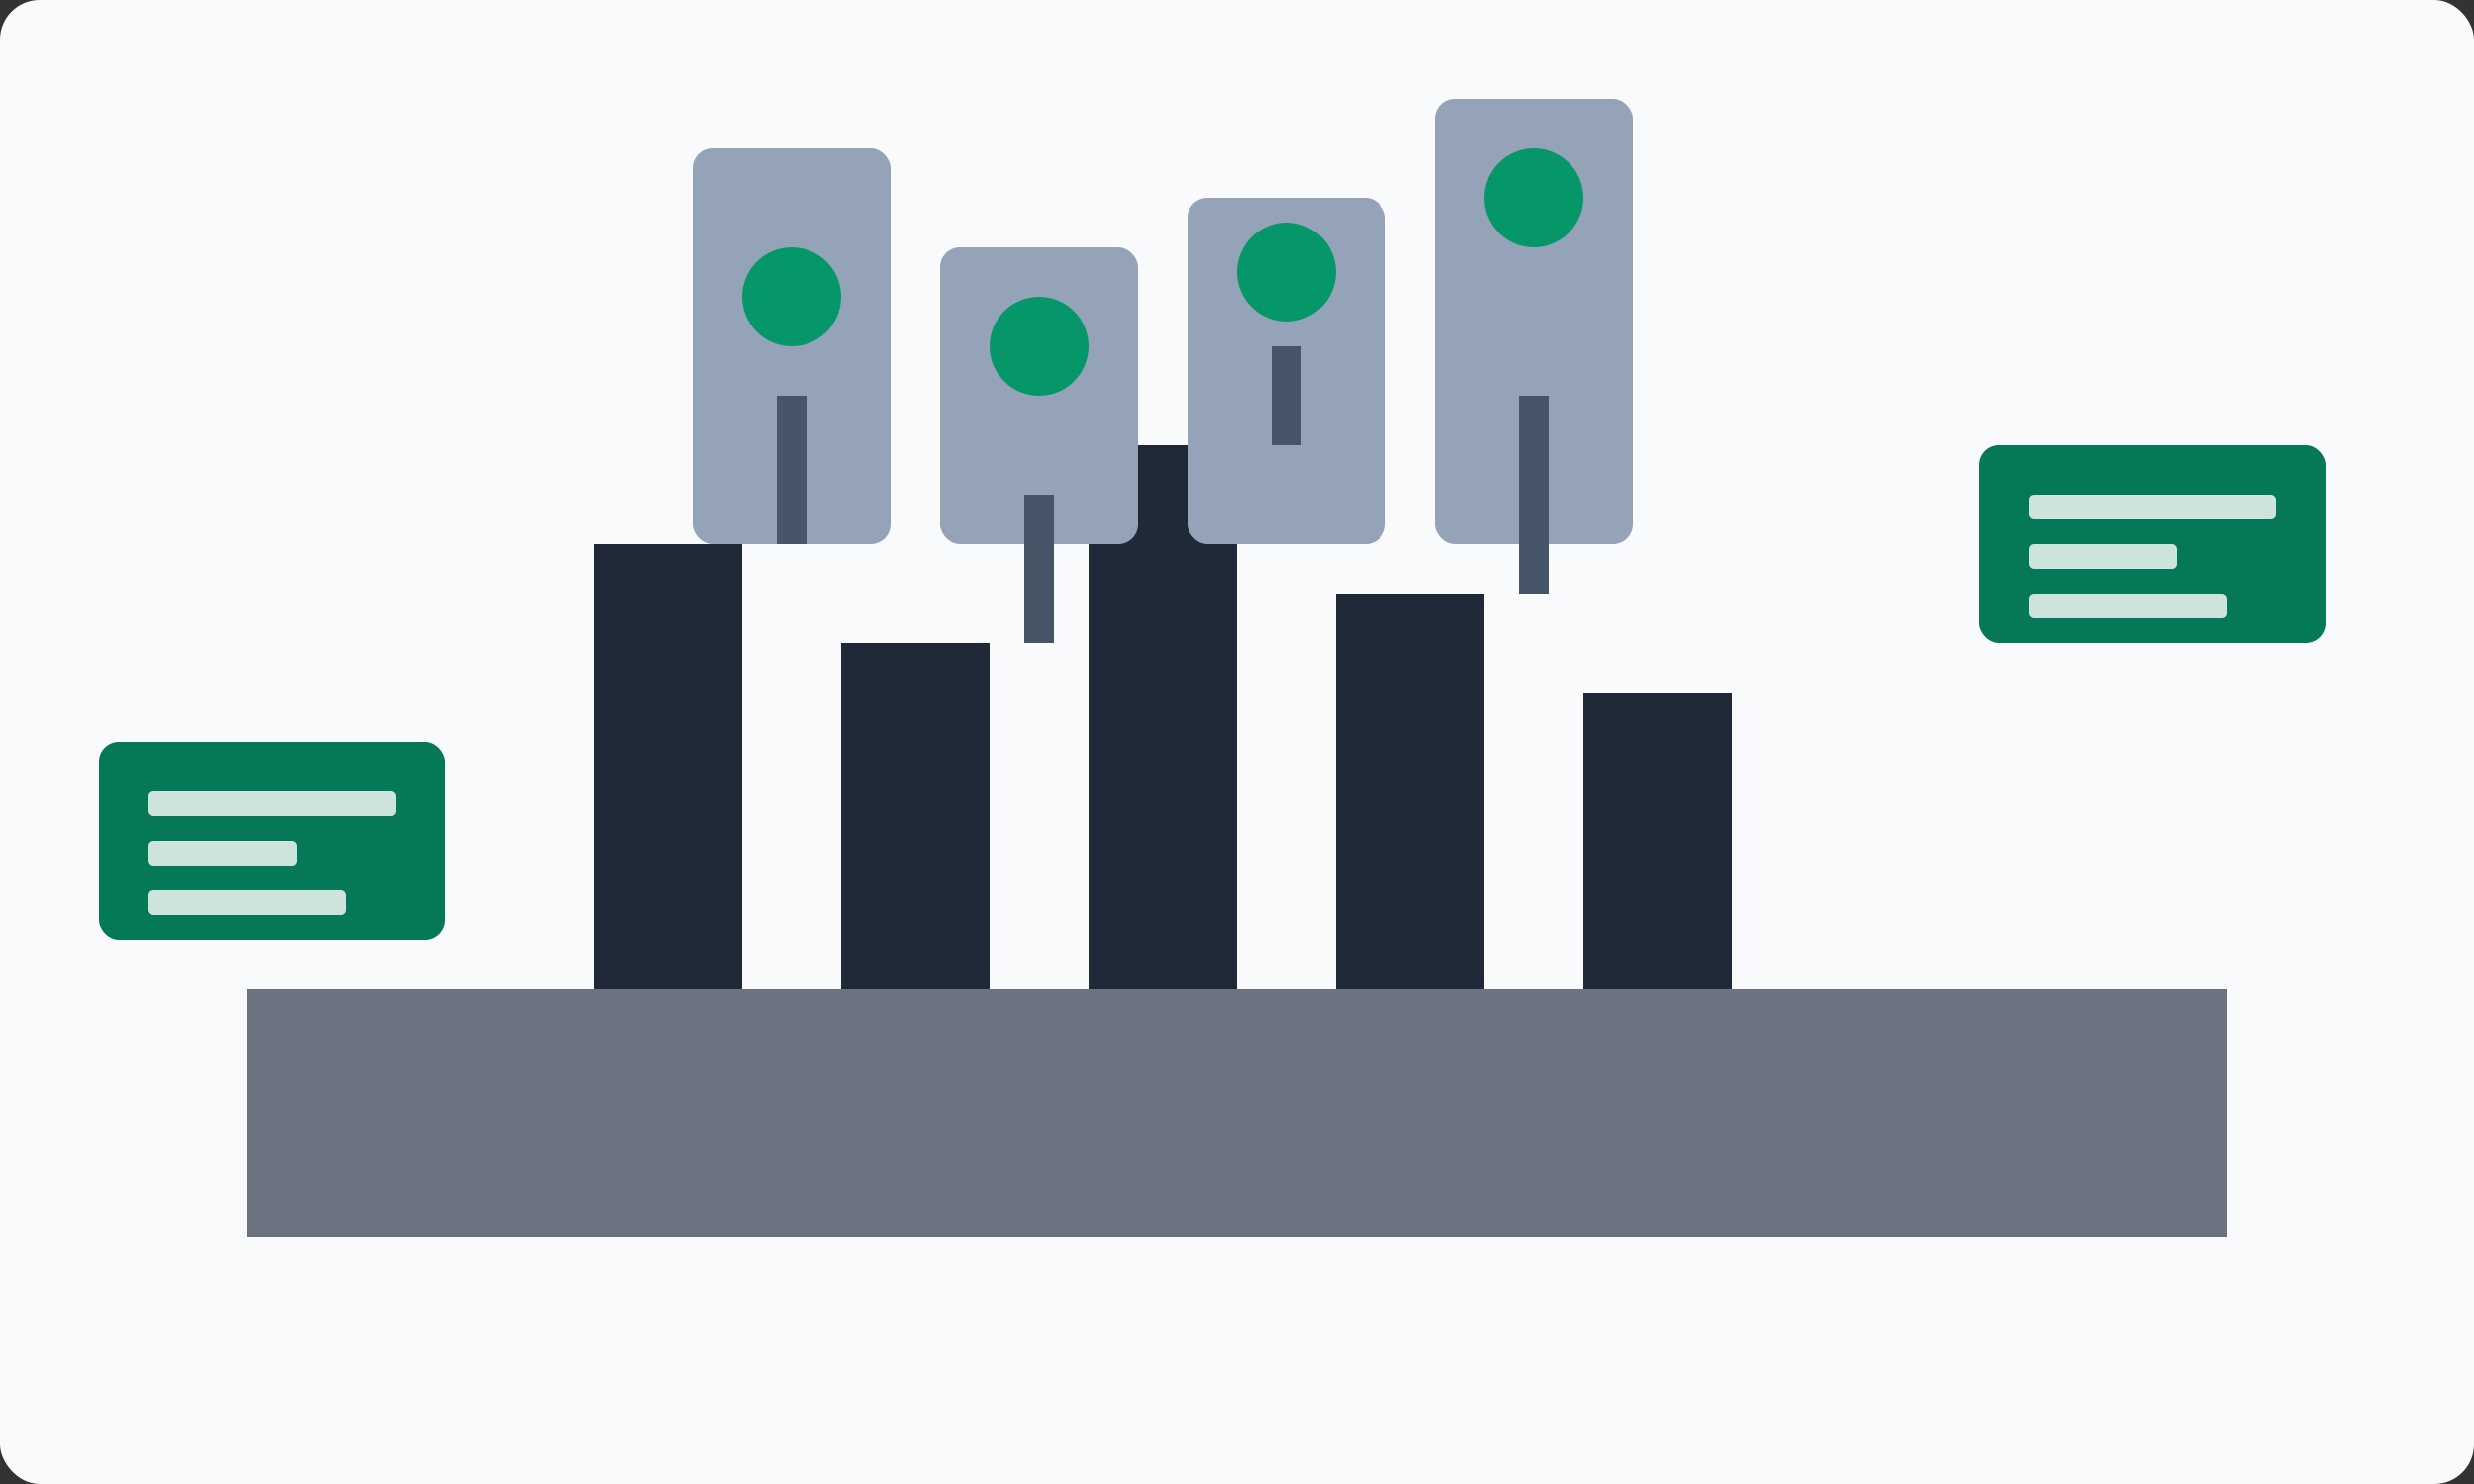 <svg width="500" height="300" viewBox="0 0 500 300" fill="none"
    xmlns="http://www.w3.org/2000/svg">
    <rect x="0" y="0" width="500" height="300" fill="#333333" stroke="none"/>
    <!-- Background -->
    <rect width="500" height="300" rx="8" fill="#F8FAFC" />

    <!-- Concrete Plant Illustration -->
    <rect x="50" y="200" width="400" height="50" rx="0" fill="#6B7280" />
    <rect x="120" y="110" width="30" height="90" rx="0" fill="#1F2937" />
    <rect x="170" y="130" width="30" height="70" rx="0" fill="#1F2937" />
    <rect x="220" y="90" width="30" height="110" rx="0" fill="#1F2937" />
    <rect x="270" y="120" width="30" height="80" rx="0" fill="#1F2937" />
    <rect x="320" y="140" width="30" height="60" rx="0" fill="#1F2937" />

    <!-- Silos -->
    <rect x="140" y="30" width="40" height="80" rx="4" fill="#94A3B8" />
    <rect x="190" y="50" width="40" height="60" rx="4" fill="#94A3B8" />
    <rect x="240" y="40" width="40" height="70" rx="4" fill="#94A3B8" />
    <rect x="290" y="20" width="40" height="90" rx="4" fill="#94A3B8" />

    <!-- Pipes -->
    <path d="M160 110 L160 80" stroke="#475569" stroke-width="6" />
    <path d="M210 130 L210 100" stroke="#475569" stroke-width="6" />
    <path d="M260 90 L260 70" stroke="#475569" stroke-width="6" />
    <path d="M310 120 L310 80" stroke="#475569" stroke-width="6" />

    <!-- Digital Elements -->
    <circle cx="160" cy="60" r="10" fill="#059669" />
    <circle cx="210" cy="70" r="10" fill="#059669" />
    <circle cx="260" cy="55" r="10" fill="#059669" />
    <circle cx="310" cy="40" r="10" fill="#059669" />

    <rect x="20" y="150" width="70" height="40" rx="4" fill="#047857" />
    <rect x="30" y="160" width="50" height="5" rx="1" fill="white" opacity="0.8" />
    <rect x="30" y="170" width="30" height="5" rx="1" fill="white" opacity="0.8" />
    <rect x="30" y="180" width="40" height="5" rx="1" fill="white" opacity="0.8" />

    <rect x="400" y="90" width="70" height="40" rx="4" fill="#047857" />
    <rect x="410" y="100" width="50" height="5" rx="1" fill="white" opacity="0.8" />
    <rect x="410" y="110" width="30" height="5" rx="1" fill="white" opacity="0.8" />
    <rect x="410" y="120" width="40" height="5" rx="1" fill="white" opacity="0.8" />
</svg>
